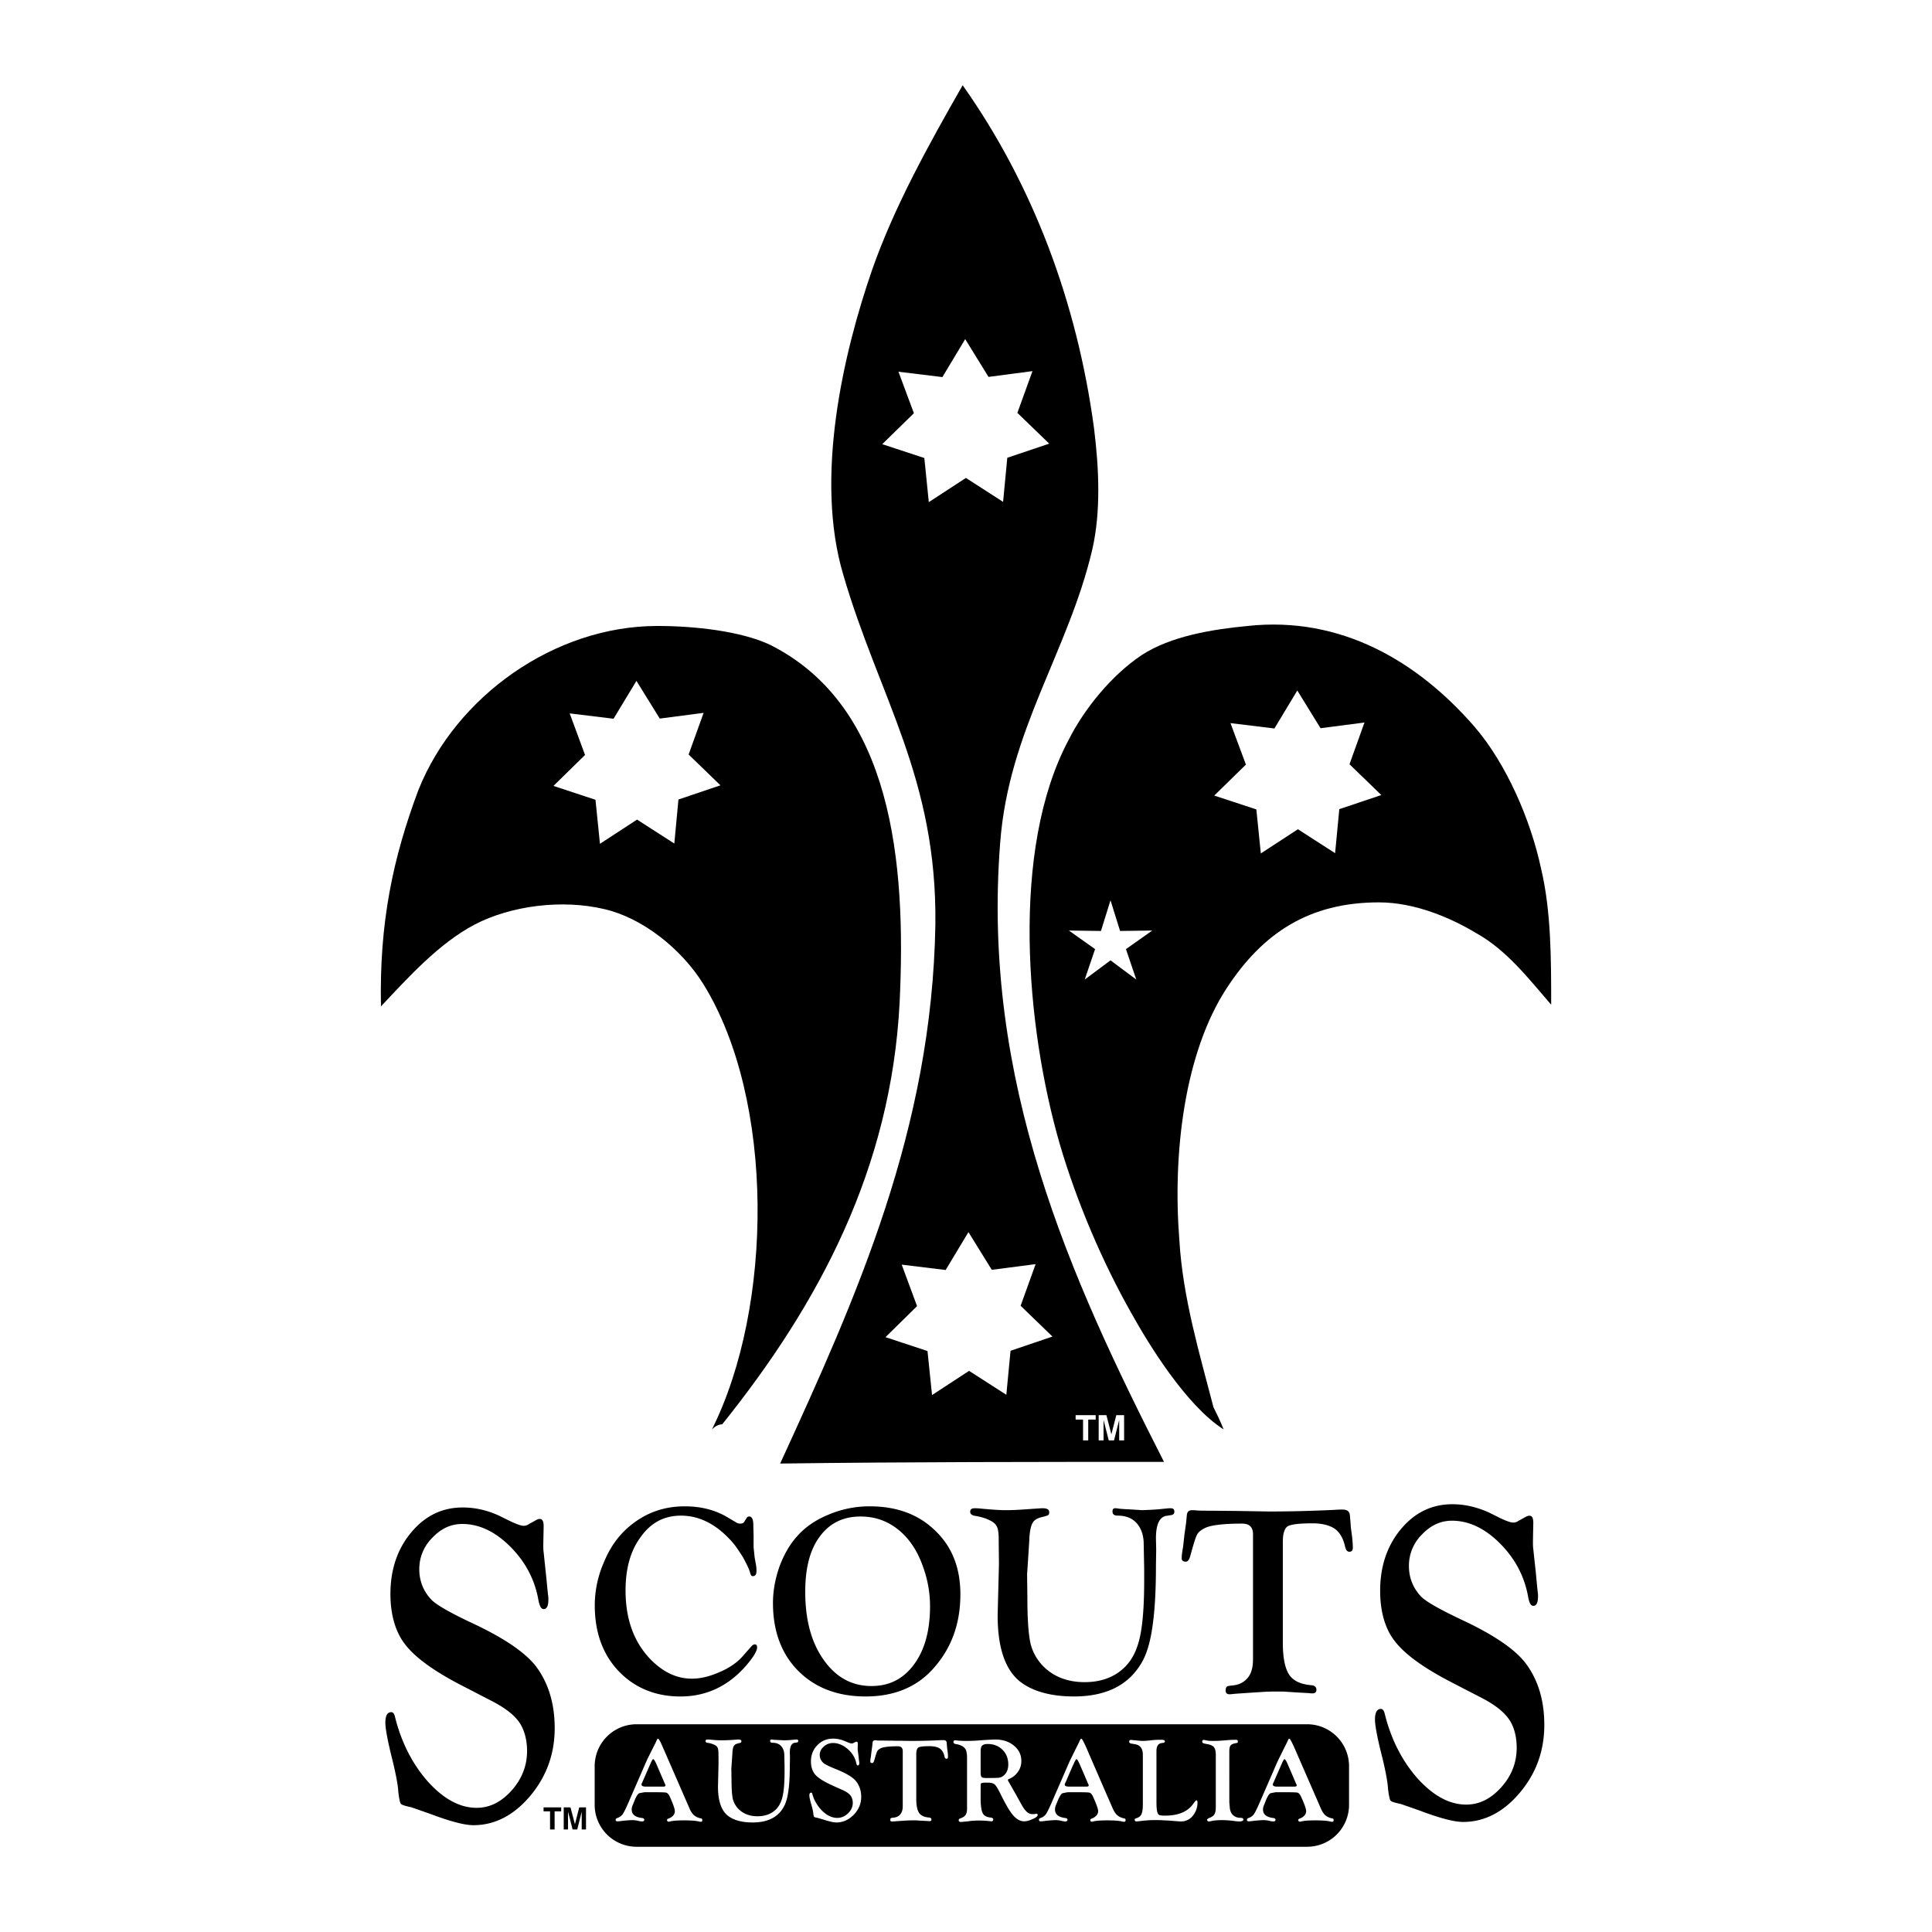 <svg xmlns="http://www.w3.org/2000/svg" width="2500" height="2500" viewBox="0 0 192.756 192.756"><g fill-rule="evenodd" clip-rule="evenodd"><path fill="#fff" d="M0 0h192.756v192.756H0V0z"/><path d="M96.044 8.504c-3.403 5.958-6.807 12.083-9.021 18.383-2.887 8.338-5.783 20.762-2.887 30.465 3.57 12.249 9.362 20.255 9.187 34.884-.341 20.43-7.831 37.105-15.486 53.782 12.765-.166 25.53-.166 38.296-.166-9.361-18.383-18.217-37.955-16.344-61.779.848-11.234 6.807-19.065 9.195-29.275.85-3.745.674-7.997.166-12.083-1.697-12.6-6.125-24.341-13.106-34.211z"/><path d="M108.057 143.708v-2.074h-.742v-.445h2.002v.445h-.744v2.074h-.516zm1.558 0v-2.52h.77l.498 1.915c.166-.639.324-1.277.49-1.915h.779v2.52h-.49v-2.03c-.176.674-.342 1.348-.516 2.03h-.525c-.176-.674-.342-1.356-.518-2.03v2.03h-.488zM104.68 44.263l-3.176-3.072 1.506-4.164-4.385.577-2.327-3.771-2.275 3.789-4.383-.534 1.539 4.139-3.158 3.088 4.2 1.382.446 4.402 3.701-2.415 3.71 2.388.42-4.401 4.182-1.408zM105.004 133.349l-3.176-3.072 1.496-4.155-4.375.568-2.327-3.762-2.275 3.78-4.384-.534 1.532 4.138-3.15 3.097 4.191 1.383.455 4.393 3.692-2.415 3.719 2.388.42-4.392 4.182-1.417z" fill="#fff"/><path d="M124.471 62.453c-3.578.341-7.664 1.023-10.551 2.896-3.062 2.039-5.793 5.451-7.324 8.513-5.783 10.893-4.252 28.592-.848 40.334 1.705 5.783 4.252 11.741 7.146 16.851 1.707 3.062 5.451 9.188 9.188 11.567-.332-.849-.674-1.531-1.014-2.214-1.365-5.275-3.062-10.893-3.404-16.676-.684-8.68.508-18.724 4.76-25.19 3.578-5.441 8.172-8.504 15.154-8.504 3.568 0 7.148 1.531 9.693 3.062 3.062 1.697 5.275 4.594 7.49 7.148 0-4.594 0-9.362-1.016-13.614-1.023-4.769-3.412-10.385-6.641-14.13-5.616-6.465-13.272-11.058-22.633-10.043z"/><path fill="#fff" d="M113.367 97.729l-1.031-3.035 2.625-1.855-3.211.044-.955-3.063-.953 3.063-3.201-.044 2.615 1.855-1.033 3.035 2.572-1.916 2.572 1.916z"/><path d="M65.579 62.453c-10.211 0-20.08 6.982-23.825 16.344-2.555 6.807-3.92 13.273-3.745 21.611 2.722-2.896 5.792-6.3 9.362-8.172 3.569-1.863 8.679-2.546 12.932-1.531 3.744.857 7.664 3.92 9.878 7.489 7.148 11.575 6.973 32.172.849 44.421.341-.342.683-.508 1.023-.508 9.694-12.083 16.843-25.53 17.7-42.04.674-13.956-.683-29.608-12.94-35.742-2.887-1.356-7.489-1.872-11.234-1.872z"/><path fill="#fff" d="M71.878 78.35l-3.175-3.071 1.496-4.156-4.375.569-2.327-3.762-2.284 3.779-4.375-.533 1.531 4.147-3.15 3.088 4.192 1.383.446 4.392 3.701-2.415 3.718 2.389.412-4.392 4.19-1.418zM137.814 79.321l-3.175-3.071 1.496-4.165-4.385.569-2.318-3.762-2.284 3.789-4.382-.535 1.539 4.139-3.159 3.089 4.2 1.382.447 4.392 3.699-2.415 3.711 2.389.42-4.392 4.191-1.409z"/><path d="M96.962 172.029H63.514a4.183 4.183 0 0 0-4.183 4.183v3.858a4.182 4.182 0 0 0 4.183 4.182h66.898a4.182 4.182 0 0 0 4.182-4.182v-3.858a4.182 4.182 0 0 0-4.182-4.183h-33.45z"/><path d="M66.112 174.278l2.677 6.142c.131.315.289.543.473.7.175.148.411.254.7.306.07.009.105.07.105.167 0 .122-.044.166-.131.166a.92.92 0 0 1-.228-.035c-.306-.07-.788-.105-1.461-.105-.674 0-1.129.035-1.383.105-.052.009-.113.026-.148.026-.105 0-.166-.062-.166-.184 0-.044.043-.097.131-.123.184-.062.341-.157.473-.297a.641.641 0 0 0 .175-.446c0-.219-.166-.7-.499-1.443-.113-.236-.236-.368-.35-.403-.14-.035-.586-.043-1.365-.043h-.796c-.175.025-.35.061-.534.096-.14.053-.315.323-.49.77-.062.149-.123.307-.184.455a.96.96 0 0 0-.087.403c0 .489.35.77 1.041.848.141.027.219.079.219.176-.017.104-.087.166-.219.166-.061 0-.166-.009-.297-.035a2.61 2.61 0 0 0-.691-.096c-.192 0-.499.025-.901.061a5.44 5.44 0 0 1-.568.062c-.123 0-.184-.062-.184-.157 0-.088.061-.148.184-.184.201-.07.376-.193.507-.359.131-.184.315-.56.569-1.137.533-1.234 1.076-2.468 1.609-3.701.123-.289.219-.49.263-.604.184-.368.368-.744.56-1.12.087-.185.184-.368.28-.552v.009c.114-.298.201-.446.245-.446.062 0 .175.166.333.499.042.102.095.208.138.313zm.22 3.684c-.254-.596-.517-1.199-.77-1.794-.184-.438-.315-.656-.403-.656-.035 0-.131.148-.253.429l-.105.236c-.228.524-.455 1.05-.691 1.584a1.218 1.218 0 0 1-.07.14.397.397 0 0 0-.035.148c0 .131.149.201.42.201h1.741c.158 0 .228-.035.228-.122 0-.018-.018-.053-.026-.105-.01-.018-.019-.036-.036-.061zm10.612-4.41c.035 0 .079 0 .149.009.061.018.219.026.455.035.21.009.42.026.63.034.192 0 .385-.008.578-.018.201-.017.376-.034.534-.052.061-.009.131-.009.192-.009.105 0 .158.044.158.157 0 .079-.053.132-.149.141-.079.009-.148.025-.227.034-.307.062-.464.395-.464.989.009.166.009.341.018.507-.009.245-.009.481-.018.727 0 1.129-.053 2.048-.167 2.738-.105.7-.289 1.226-.542 1.602-.586.918-1.592 1.382-3.001 1.382-.998 0-1.785-.201-2.336-.577-.752-.498-1.12-1.505-1.12-2.983l.053-2.266c0-.359 0-.718-.009-1.077 0-.262-.026-.454-.088-.568-.043-.105-.148-.201-.323-.279a2.131 2.131 0 0 0-.647-.193c-.158-.018-.228-.078-.228-.175 0-.113.07-.157.201-.157.035 0 .123 0 .245.009.49.052.875.069 1.146.069.385 0 .805-.018 1.277-.052.193-.018.324-.026.403-.026.209 0 .306.061.306.166 0 .07-.009.105-.052.132a.533.533 0 0 1-.21.069c-.245.053-.412.141-.49.271s-.14.385-.148.77l-.105 1.488c.009.341.009.69.018 1.041 0 .944.043 1.627.14 2.029.114.395.315.744.63 1.033.473.437 1.085.656 1.82.656.761 0 1.374-.229 1.837-.674.307-.307.543-.735.674-1.33.131-.578.192-1.409.192-2.494v-.48l-.026-1.208c-.026-.358-.14-.639-.35-.849-.201-.201-.481-.298-.831-.298-.158 0-.228-.061-.228-.184-.002-.095.033-.139.103-.139zm6.169-.088c.376 0 .734.07 1.085.21.131.053.262.105.402.167.175.069.297.104.367.104a.324.324 0 0 0 .175-.044c.07-.035.148-.069.227-.113.035-.009.062-.018.097-.018.079 0 .114.053.114.192 0 .157 0 .315-.009.481 0 .069 0 .14.009.201l.079.595c.018.175.035.351.062.525.009.052.009.087.009.122 0 .166-.044.254-.149.254-.07 0-.114-.07-.149-.228-.114-.543-.402-1.015-.857-1.408-.464-.403-.954-.604-1.47-.604-.35 0-.656.123-.919.359-.263.228-.402.516-.402.831 0 .306.122.568.35.787.148.14.621.376 1.4.683.927.385 1.549.761 1.846 1.12.359.438.543.971.543 1.592 0 .691-.254 1.278-.744 1.785-.499.508-1.076.77-1.741.77-.263 0-.7-.096-1.287-.288-.28-.079-.481-.141-.604-.176-.184-.034-.289-.061-.324-.096-.026-.035-.052-.131-.079-.306-.009-.193-.07-.456-.167-.806-.157-.533-.227-.866-.227-1.023 0-.184.061-.28.184-.28.061 0 .096.053.113.149a3.858 3.858 0 0 0 1.007 1.688c.481.455.971.683 1.479.683.411 0 .761-.158 1.076-.455.315-.307.473-.656.473-1.041 0-.298-.088-.569-.245-.762-.167-.201-.446-.385-.858-.561-.297-.131-.595-.262-.892-.401-.84-.377-1.417-.735-1.724-1.067-.298-.333-.455-.788-.455-1.339 0-.656.219-1.199.639-1.628.419-.435.935-.654 1.566-.654zm8.303 1.566v4.436c0 .665.097 1.138.289 1.418.192.271.534.42 1.015.455.14.009.21.087.21.201 0 .096-.052.157-.175.157-.026 0-.07 0-.149-.009l-.446-.026c-.245-.009-.49-.026-.735-.044h-.228c-.228 0-.438 0-.612.009a63.41 63.41 0 0 0-1.304.088c-.131.009-.228.018-.28.018-.122 0-.175-.044-.175-.166 0-.088.018-.141.053-.167.044-.025.114-.035.236-.052.297-.018.542-.132.708-.333.167-.192.245-.473.245-.822v-.279-5.215c0-.315-.175-.473-.499-.473-.788 0-1.33.061-1.619.166-.201.088-.333.184-.403.289-.079.113-.157.385-.28.813a2.765 2.765 0 0 0-.052.166c-.044.157-.105.236-.202.236-.131 0-.192-.053-.184-.175 0-.113.026-.271.061-.464.018-.166.035-.341.062-.517.018-.166.044-.341.07-.516.009-.123.026-.236.035-.359.018-.157.096-.236.245-.236.044 0 .105 0 .201.018.158.01.377.01.656.01.403.008.805.008 1.208.017.472 0 .944.009 1.417.018.928 0 1.908-.018 2.931-.069.21-.01.341-.01.402-.01.21 0 .324.079.333.263.009.141.026.28.035.421 0 .078.026.227.061.48.026.21.035.377.035.499 0 .131-.044.192-.158.192-.096 0-.157-.07-.192-.228-.079-.367-.236-.63-.464-.787-.245-.157-.586-.236-1.015-.236-.604 0-.98.044-1.12.131-.146.096-.216.324-.216.682zm6.422 4.34c0 .752.07 1.26.201 1.522s.412.411.805.446c.176.025.254.087.254.192 0 .104-.07.184-.201.184-.035 0-.123-.018-.244-.026a9.307 9.307 0 0 0-.973-.053c-.254 0-.498.018-.7.026-.166.018-.332.044-.498.062-.123.009-.254.026-.385.035-.123.018-.192.018-.228.018-.149 0-.219-.053-.219-.175 0-.079.035-.141.123-.167.263-.087.446-.192.551-.341.096-.131.158-.341.158-.621v-.569-.228-4.243c0-.473-.062-.787-.175-.953-.193-.254-.507-.412-.945-.473-.158-.026-.236-.097-.236-.201 0-.114.053-.176.166-.176.035 0 .105 0 .201.018.307.035.639.044 1.006.044.394 0 .876-.018 1.435-.069.656-.044 1.121-.07 1.375-.07.742 0 1.355.201 1.854.612.49.402.736.919.736 1.531 0 .385-.105.753-.324 1.059a1.952 1.952 0 0 1-.91.735c-.07.025-.105.061-.105.113 0 .044.027.079.061.141.035.061.088.148.158.279.176.307.35.621.533.928.193.358.395.717.596 1.076.209.376.385.621.561.761a.83.83 0 0 0 .576.21c.088 0 .168-.009.236-.018.053-.017.105-.017.141-.017.07 0 .105.034.105.131 0 .114-.158.245-.482.385-.322.148-.604.236-.857.236-.393 0-.77-.21-1.111-.604-.35-.403-.777-1.146-1.32-2.258-.219-.429-.385-.708-.533-.831-.131-.104-.359-.166-.666-.166h-.367c-.088.009-.174.026-.271.044-.061.026-.078.122-.078.279-.004.395-.004.799-.004 1.192zm0-4.594v2.039c0 .254.035.411.096.481.062.061.211.096.455.096.709 0 1.146-.009 1.305-.035.166-.018.322-.104.473-.236.287-.253.428-.621.428-1.076 0-.595-.191-1.085-.578-1.47-.385-.385-.875-.577-1.479-.577-.271 0-.445.062-.559.166-.098.114-.141.315-.141.612zm10.508-.498c.883 2.047 1.775 4.094 2.668 6.142.141.315.289.543.473.7.184.148.412.254.701.306.07.009.113.07.113.167 0 .122-.053.166-.141.166a.968.968 0 0 1-.227-.035c-.299-.07-.779-.105-1.461-.105-.674 0-1.129.035-1.383.105-.053.009-.105.026-.148.026-.105 0-.166-.062-.166-.184 0-.044.051-.097.131-.123.184-.062.34-.157.473-.297a.661.661 0 0 0 .184-.446c0-.219-.176-.7-.508-1.443-.113-.236-.229-.368-.35-.403-.133-.035-.578-.043-1.365-.043h-.797c-.174.025-.35.061-.525.096-.148.053-.314.323-.498.77-.061.149-.123.307-.184.455a1.089 1.089 0 0 0-.078.403c0 .489.35.77 1.031.848.148.027.219.079.219.176-.008.104-.078.166-.219.166-.061 0-.166-.009-.297-.035a2.562 2.562 0 0 0-.691-.096c-.191 0-.49.025-.9.061a5.28 5.28 0 0 1-.568.062c-.123 0-.176-.062-.176-.157 0-.088.053-.148.176-.184.209-.07.375-.193.506-.359.133-.184.316-.56.57-1.137.533-1.234 1.076-2.468 1.609-3.701.123-.289.219-.49.271-.604.184-.368.367-.744.551-1.12.096-.185.184-.368.279-.552v.009c.123-.298.201-.446.254-.446.062 0 .166.166.324.499.053.102.096.208.149.313zm.211 3.684c-.254-.596-.508-1.199-.771-1.794-.184-.438-.314-.656-.393-.656-.035 0-.131.148-.254.429-.035.078-.07.157-.113.236-.229.524-.455 1.05-.684 1.584-.025.043-.043.096-.07.14a.472.472 0 0 0-.043.148c0 .131.148.201.43.201h1.73c.158 0 .229-.035.229-.122 0-.018-.01-.053-.018-.105-.018-.018-.028-.036-.043-.061zm6.824 1.872c0 .735.078 1.146.262 1.242.096.044.289.07.578.07 1.33 0 2.266-.386 2.826-1.173.166-.236.271-.358.322-.358.07 0 .105.087.105.236 0 .498-.166.944-.49 1.339a1.46 1.46 0 0 1-1.172.533c-.105 0-.289-.009-.551-.035-.08 0-.314-.026-.717-.053a20.79 20.79 0 0 1-.639-.034c-.221-.009-.455-.009-.736-.009-.455 0-.936.034-1.469.104a3.305 3.305 0 0 1-.324.026c-.113 0-.166-.062-.166-.166 0-.079.043-.123.148-.148.254-.07.428-.201.525-.412.096-.201.139-.524.139-.988v-4.926c0-.63-.262-.98-.777-1.059-.115-.018-.236-.044-.352-.062-.156-.026-.234-.088-.234-.184 0-.122.061-.184.184-.184.033 0 .096 0 .166.017.053.01.139.01.236.018.078.01.166.018.254.027.236.025.42.034.523.034.193 0 .5-.018.91-.069.299-.035.613-.044.938-.044.227 0 .35.052.35.166 0 .097-.088.14-.254.157-.395.018-.586.298-.586.822l.001 5.113zm7.269 0l.053.586c.045.306.158.543.35.7.176.157.42.244.709.244.193 0 .289.062.289.176 0 .113-.131.184-.385.184-.113 0-.262-.009-.473-.035a9.307 9.307 0 0 0-1.242-.096c-.395 0-.699.025-.928.061-.191.044-.332.07-.42.07-.096 0-.148-.044-.166-.14-.01-.018-.01-.035-.018-.053.053-.044.113-.088.166-.132.299-.096.473-.227.568-.376.098-.14.148-.385.148-.734v-.517-4.689c0-.359-.061-.612-.191-.77-.123-.149-.35-.254-.691-.307-.191-.035-.324-.062-.385-.097-.062-.026-.088-.087-.088-.157 0-.105.053-.157.148-.157.07 0 .166.026.316.052.139.035.385.044.707.044.219 0 .5-.009.822-.034.141-.01.289-.018.43-.035.402-.035.717-.044.936-.044.131 0 .193.044.193.14 0 .07-.018.123-.027.148-.025.018-.068.035-.156.044-.279.053-.455.123-.543.245-.088.105-.123.324-.123.665l.001 5.014zm6.45-5.556l2.678 6.142c.131.315.287.543.463.7.184.148.412.254.699.306.08.009.115.07.115.167 0 .122-.053.166-.141.166a.968.968 0 0 1-.227-.035c-.299-.07-.779-.105-1.453-.105-.684 0-1.137.035-1.391.105-.045.009-.105.026-.141.026-.113 0-.176-.062-.176-.184 0-.044.053-.097.133-.123.184-.062.34-.157.471-.297a.654.654 0 0 0 .186-.446c0-.219-.168-.7-.508-1.443-.105-.236-.229-.368-.35-.403-.133-.035-.578-.043-1.365-.043h-.797c-.176.025-.35.061-.525.096-.148.053-.314.323-.498.77a8.191 8.191 0 0 1-.176.455.96.96 0 0 0-.086.403c0 .489.35.77 1.031.848.148.027.219.079.219.176-.008.104-.078.166-.219.166-.053 0-.166-.009-.297-.035a2.573 2.573 0 0 0-.691-.096c-.193 0-.49.025-.9.061-.299.044-.49.062-.57.062-.113 0-.174-.062-.174-.157 0-.088.061-.148.174-.184.211-.07.377-.193.508-.359.131-.184.314-.56.568-1.137.535-1.234 1.076-2.468 1.611-3.701.121-.289.219-.49.27-.604.186-.368.369-.744.553-1.12.096-.185.184-.368.279-.552v.009c.123-.298.201-.446.254-.446.061 0 .166.166.324.499.053.102.096.208.149.313zm.209 3.684c-.254-.596-.506-1.199-.77-1.794-.174-.438-.307-.656-.393-.656-.035 0-.133.148-.254.429l-.105.236c-.229.524-.463 1.05-.691 1.584-.025.043-.043.096-.07.14a.419.419 0 0 0-.035.148c0 .131.141.201.42.201h1.732c.158 0 .229-.035.229-.122 0-.018-.01-.053-.018-.105-.018-.018-.028-.036-.045-.061z" fill="#fff"/><path d="M68.309 150.287c1.619 0 3.027.358 4.226 1.067.289.166.577.342.875.517a.74.74 0 0 0 .446.14c.192 0 .324-.053.402-.192.087-.14.175-.271.262-.411.053-.079.131-.105.236-.105.271 0 .403.298.403.866l.026.963v1.225l.105 1.015.105.604c.061.271.079.542.079.761 0 .359-.131.517-.367.517-.131 0-.21-.105-.262-.324-.088-.323-.324-.849-.718-1.558-.429-.682-.796-1.233-1.172-1.636-1.514-1.671-3.185-2.52-5.014-2.52-1.653 0-2.975.683-3.981 2.082-1.041 1.365-1.548 3.167-1.548 5.381 0 2.87.831 5.162 2.502 6.886 1.269 1.286 2.625 1.916 4.112 1.916.875 0 1.776-.219 2.765-.656.98-.411 1.75-.953 2.31-1.583.28-.324.56-.639.849-.963.104-.131.236-.219.341-.219.166 0 .245.088.245.307 0 .35-.35.927-1.041 1.749-1.776 2.074-3.981 3.142-6.606 3.142-2.529 0-4.593-.875-6.186-2.546-1.566-1.662-2.362-3.85-2.362-6.527 0-1.452.289-2.896.901-4.296.578-1.417 1.374-2.563 2.362-3.438 1.645-1.455 3.526-2.164 5.705-2.164zm18.478 0c2.704 0 4.882.822 6.527 2.433 1.681 1.609 2.503 3.719 2.503 6.344 0 2.869-.849 5.275-2.582 7.27-1.645 1.934-3.955 2.923-6.868 2.923-2.817 0-5.049-.875-6.72-2.546-1.68-1.689-2.528-3.964-2.528-6.772 0-1.207.218-2.406.639-3.613.428-1.172 1.006-2.188 1.723-3.001.832-.963 1.917-1.697 3.194-2.214a10.414 10.414 0 0 1 4.112-.824zm-.927 1.015c-1.724 0-3.08.656-4.068 1.995-.98 1.304-1.453 3.142-1.453 5.512 0 2.792.604 5.058 1.829 6.781 1.225 1.75 2.817 2.625 4.777 2.625 1.785 0 3.185-.709 4.252-2.161 1.059-1.444 1.593-3.359 1.593-5.792 0-1.392-.245-2.73-.744-4.068-.481-1.339-1.146-2.38-1.969-3.177-1.19-1.146-2.598-1.715-4.217-1.715zm25.382-.823c.078 0 .156 0 .314.026.131.026.48.053 1.006.079.465.025.92.053 1.383.087.43-.017.85-.034 1.277-.062.445-.025.822-.078 1.164-.104.141-.026.297-.026.428-.026.236 0 .352.105.352.351 0 .192-.115.306-.324.332-.166.026-.332.053-.508.079-.666.14-1.006.875-1.006 2.248.008.376.018.762.025 1.146-.008.542-.018 1.085-.025 1.636 0 2.572-.131 4.646-.377 6.203-.236 1.584-.629 2.791-1.189 3.64-1.303 2.074-3.5 3.142-6.615 3.142-2.195 0-3.928-.464-5.145-1.312-1.652-1.146-2.467-3.421-2.467-6.78l.131-5.137c-.008-.813-.018-1.618-.025-2.432 0-.604-.053-1.041-.184-1.286-.113-.245-.352-.464-.719-.63-.428-.219-.91-.351-1.434-.438-.351-.053-.508-.192-.508-.411 0-.245.157-.351.456-.351.078 0 .262 0 .525.026 1.094.104 1.941.166 2.527.166.85 0 1.777-.062 2.809-.14.43-.026.719-.053.902-.053.455 0 .664.131.664.385 0 .158-.025.245-.105.298-.078.053-.236.104-.48.166-.525.105-.9.298-1.059.595-.184.307-.314.875-.342 1.75-.07 1.12-.139 2.24-.219 3.369.01.787.018 1.583.027 2.371 0 2.135.113 3.692.322 4.593a4.9 4.9 0 0 0 1.383 2.354c1.033.979 2.389 1.469 4.008 1.469 1.67 0 3.027-.516 4.033-1.53.691-.683 1.199-1.663 1.488-3.001.287-1.312.42-3.203.42-5.661v-1.094l-.053-2.729c-.053-.822-.316-1.453-.762-1.916-.455-.464-1.066-.683-1.838-.683-.34 0-.508-.141-.508-.411.002-.218.082-.324.248-.324zm16.746 3.361v10.053c0 1.505.219 2.572.639 3.202.428.63 1.172.954 2.23 1.041.316.026.482.192.482.464 0 .219-.141.35-.402.35-.053 0-.158 0-.316-.026l-.979-.052-1.629-.105h-.498c-.508 0-.963 0-1.355.026-.955.062-1.908.122-2.871.192-.287.026-.498.053-.611.053-.264 0-.395-.114-.395-.385 0-.192.053-.324.131-.386.08-.052.246-.078.508-.104.666-.053 1.189-.306 1.566-.77.367-.438.525-1.06.525-1.855v-.63-11.838c0-.709-.367-1.059-1.086-1.059-1.723 0-2.922.131-3.561.376-.445.192-.744.411-.9.665-.158.245-.342.866-.613 1.829l-.105.376c-.104.358-.236.552-.445.552-.297 0-.43-.141-.402-.412 0-.244.053-.604.131-1.041.045-.385.088-.778.131-1.172.053-.386.105-.779.166-1.173l.08-.822c.025-.358.209-.517.533-.517.105 0 .236 0 .445.026.352.026.824.026 1.436.026l2.65.026 3.143.053c2.037 0 4.189-.053 6.447-.158.455-.035.744-.035.875-.035.482 0 .717.193.744.604l.078.953c0 .167.053.525.131 1.094.053.473.08.849.08 1.129 0 .298-.105.429-.342.429-.209 0-.35-.157-.43-.516-.184-.814-.523-1.418-1.031-1.776-.533-.359-1.277-.543-2.23-.543-1.33 0-2.152.105-2.469.298-.323.219-.481.735-.481 1.558zM46.164 150.401c1.225 0 2.406.271 3.543.778.438.21.866.429 1.304.639.595.271.989.411 1.225.411a.89.89 0 0 0 .552-.184c.245-.131.498-.271.743-.411.114-.044.192-.088.315-.088.271 0 .394.228.394.727-.009.612-.026 1.216-.035 1.829 0 .271 0 .551.035.77l.236 2.248c.07.665.131 1.339.201 2.004.035.184.035.324.035.464 0 .63-.157.954-.472.954-.236 0-.394-.271-.517-.867-.35-2.056-1.295-3.841-2.791-5.346s-3.114-2.283-4.803-2.283c-1.146 0-2.126.455-2.992 1.373a4.367 4.367 0 0 0-1.304 3.15c0 1.137.394 2.144 1.146 2.966.473.552 2.004 1.418 4.567 2.607 3.027 1.461 5.04 2.878 6.028 4.243 1.181 1.646 1.768 3.657 1.768 6.028 0 2.607-.832 4.839-2.441 6.764-1.618 1.916-3.508 2.922-5.669 2.922-.866 0-2.284-.367-4.217-1.094-.901-.323-1.575-.551-1.969-.691-.595-.131-.945-.228-1.067-.358-.079-.14-.157-.507-.236-1.146-.035-.727-.237-1.733-.551-3.062-.508-2.004-.744-3.281-.744-3.876 0-.691.192-1.05.586-1.05.202 0 .315.184.394.542.63 2.511 1.741 4.663 3.272 6.396 1.575 1.74 3.193 2.606 4.847 2.606 1.339 0 2.485-.595 3.508-1.741 1.015-1.137 1.531-2.467 1.531-3.928 0-1.138-.28-2.144-.788-2.879-.551-.77-1.461-1.461-2.8-2.144-.971-.499-1.942-1.006-2.913-1.505-2.756-1.417-4.646-2.791-5.635-4.068-.98-1.234-1.496-2.966-1.496-5.066 0-2.467.708-4.523 2.091-6.168 1.383-1.643 3.072-2.466 5.119-2.466zM144.91 150.077c1.215 0 2.396.28 3.543.779.428.209.865.428 1.295.639.596.279.988.41 1.225.41.193 0 .35-.043.551-.184.246-.131.5-.271.744-.41.123-.045.201-.088.314-.088.281 0 .395.228.395.734-.01.604-.027 1.217-.035 1.82 0 .279 0 .551.035.778.078.744.158 1.487.244 2.24.062.665.123 1.339.193 2.012.035.176.035.315.035.455 0 .64-.158.954-.473.954-.236 0-.395-.271-.508-.866-.359-2.056-1.303-3.841-2.799-5.346s-3.107-2.284-4.805-2.284c-1.137 0-2.125.464-2.992 1.374a4.368 4.368 0 0 0-1.303 3.149c0 1.146.393 2.145 1.146 2.975.471.543 2.012 1.409 4.566 2.599 3.035 1.462 5.039 2.879 6.027 4.253 1.182 1.636 1.768 3.648 1.768 6.02 0 2.607-.822 4.847-2.439 6.763-1.611 1.916-3.5 2.923-5.67 2.923-.867 0-2.285-.367-4.217-1.094-.902-.324-1.576-.552-1.969-.691-.588-.131-.945-.219-1.059-.358-.08-.141-.158-.508-.236-1.146-.045-.726-.236-1.732-.553-3.062-.516-2.003-.752-3.28-.752-3.876 0-.69.201-1.05.596-1.05.191 0 .314.184.393.543.631 2.52 1.732 4.663 3.264 6.396 1.576 1.741 3.193 2.607 4.848 2.607 1.338 0 2.484-.595 3.508-1.741 1.023-1.138 1.531-2.459 1.531-3.929 0-1.138-.271-2.144-.787-2.869-.551-.779-1.453-1.462-2.791-2.152-.971-.499-1.943-.998-2.914-1.506-2.756-1.417-4.654-2.791-5.635-4.068-.988-1.225-1.496-2.966-1.496-5.065 0-2.468.709-4.523 2.084-6.168 1.382-1.648 3.079-2.47 5.128-2.47zM54.878 182.528v-1.811h-.647v-.395h1.759v.395h-.656v1.811h-.456zm1.366 0v-2.205h.673l.446 1.681c.14-.561.28-1.12.429-1.681h.674v2.205h-.429v-1.775l-.446 1.775h-.463c-.149-.586-.297-1.181-.455-1.775v1.775h-.429z"/></g></svg>
